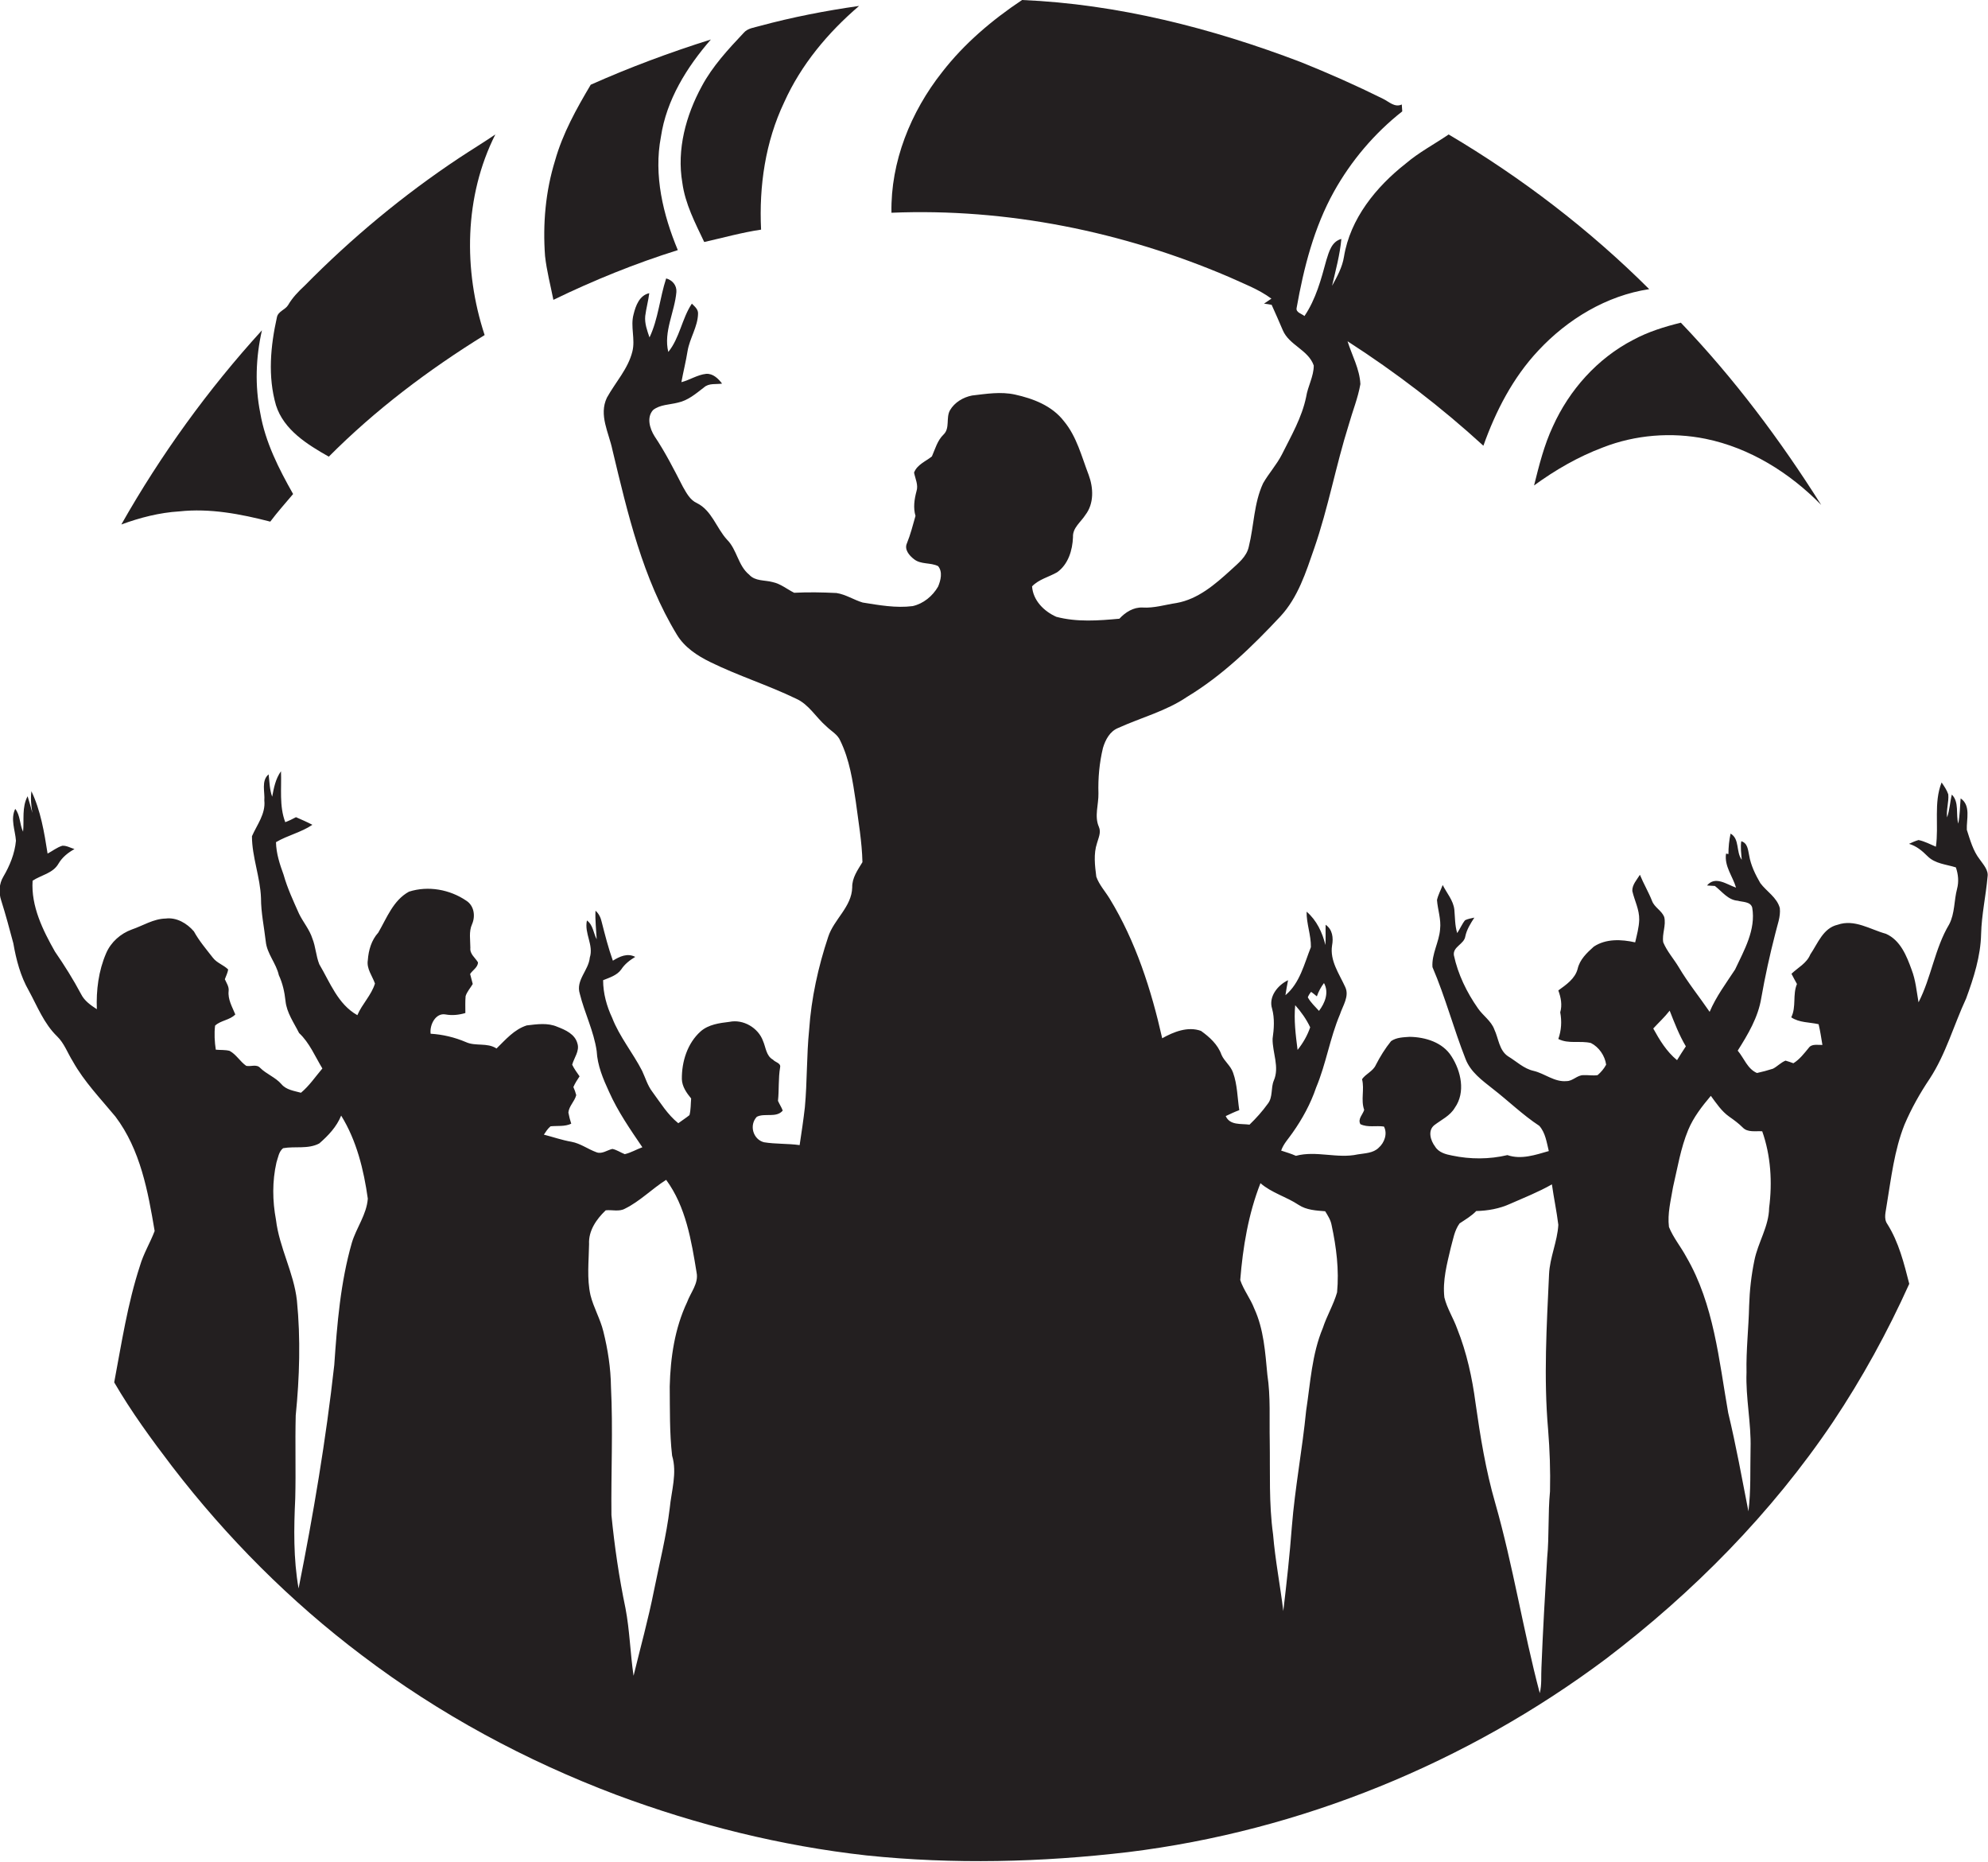 <?xml version="1.0" encoding="utf-8"?>
<!-- Generator: Adobe Illustrator 19.2.0, SVG Export Plug-In . SVG Version: 6.00 Build 0)  -->
<svg version="1.1" id="Layer_1" xmlns="http://www.w3.org/2000/svg" xmlns:xlink="http://www.w3.org/1999/xlink" x="0px" y="0px"
	 viewBox="0 0 835.6 782.4" enable-background="new 0 0 835.6 782.4" xml:space="preserve">
<g>
	<path fill="#231F20" d="M832.1,361.1c-2.8-3.6-4-8.1-5.4-12.4c-0.2-4.4,1.8-10.2-2.6-13.2c-0.3,3.5-0.3,7.1-1,10.6
		c-1.1-4,0.5-9-2.7-12.2c-0.8,3.2-0.9,6.5-2,9.6c-0.4-3.3,0.8-6.5,0.5-9.7c-0.6-1.8-1.7-3.4-2.8-5c-3.4,8.6-1.1,18-2.4,27
		c-2.4-1-4.8-2.3-7.3-2.8c-1.4,0.4-2.7,1-4,1.6c3.1,0.9,5.5,2.9,7.8,5.2c3.2,3.2,7.8,3.4,11.9,4.7c1,2.9,1.3,6,0.5,9
		c-1.3,4.9-0.9,10.3-3.3,14.9c-6.1,10.2-7.5,22.3-12.9,32.8c-0.8-4.6-1.2-9.3-2.9-13.7c-2.1-5.8-4.7-12.4-10.8-15.1
		c-6.6-1.8-13.2-6.3-20.3-3.8c-6.1,1.4-8.3,7.8-11.5,12.5c-1.5,3.7-5.2,5.5-7.9,8.1c0.7,1.4,1.5,2.8,2.3,4.3
		c-1.9,4.5-0.2,9.6-2.4,14c3.4,2.3,7.6,2,11.5,2.9c0.7,2.9,1.1,5.7,1.6,8.7c-2,0.1-4.5-0.6-5.8,1.3c-1.9,2.3-3.8,4.8-6.4,6.4
		c-1.1-0.4-2.2-0.8-3.3-1.1c-2,0.8-3.5,2.5-5.3,3.4c-2.2,0.7-4.4,1.3-6.7,1.8c-4-1.7-5.4-6.2-8.1-9.4c4.3-6.8,8.6-14,9.9-22.1
		c1.6-9.1,3.6-18.2,5.9-27.1c0.8-3.5,2.3-7,1.9-10.7c-1.2-4.5-5.6-7-8.2-10.5c-2.1-3.6-4-7.5-4.7-11.7c-0.5-2.3-0.6-5.1-3.3-5.9
		c-0.4,2.6,0,5.2,0.2,7.8c-2.5-3.3-0.8-8.8-4.7-11c-0.6,2.8-0.9,5.7-0.9,8.6l-1-0.2c-0.8,5.3,2.8,9.5,4.2,14.3
		c-3.9-1.3-8.7-5.1-12.2-0.9c0.8,0,2.5,0.2,3.3,0.2c3,2.3,5.5,5.9,9.6,6.2c2,0.6,5.4,0.3,6.1,2.9c1.6,9.3-3.4,17.9-7.2,26
		c-3.8,5.8-8,11.4-10.7,17.8c-4.3-6.3-9.1-12.2-13-18.8c-2.1-3.5-4.9-6.6-6.5-10.4c-0.6-3.6,1.3-7.1,0.4-10.7
		c-1.1-2.7-4.1-4-5.1-6.7c-1.5-3.8-3.6-7.3-5.1-11c-1.3,2.1-3.3,4.2-3.2,6.8c0.9,4,3,7.8,2.9,12.1c-0.1,3.3-1,6.4-1.7,9.5
		c-5.8-1.3-12.3-1.6-17.4,1.8c-2.9,2.6-5.9,5.4-6.8,9.4c-1.1,4.1-4.8,6.6-8.1,9c1.1,3,1.7,6.1,0.8,9.2c0.7,3.8,0.5,7.5-0.8,11.2
		c4.3,2.2,9.2,0.6,13.7,1.7c3.4,1.7,5.9,5.4,6.4,9.1c-0.9,1.7-2.2,3.2-3.6,4.4c-2,0.3-4-0.1-6,0c-2.6,0-4.4,2.5-7,2.5
		c-5.1,0.5-9.2-3.2-13.9-4.3c-4.1-0.9-7.2-4-10.7-6.1c-3.8-2.5-4-7.5-5.8-11.3c-1.3-3.6-4.8-5.8-6.9-8.9
		c-4.7-6.7-8.4-14.3-10.1-22.3c-0.5-3.6,4.3-4.6,4.8-7.9c0.6-2.9,2.2-5.4,3.8-7.9c-1.3,0.3-2.7,0.5-3.9,1.1
		c-1.3,1.6-2.1,3.6-3.3,5.4c-1-3.2-0.9-6.6-1.2-9.8c-0.4-3.9-3.2-7-4.9-10.4c-0.8,2.1-1.9,4.1-2.4,6.3c0.3,4.1,1.8,8.1,1.3,12.3
		c-0.4,5.4-3.6,10.4-3.2,15.9c5.4,12.6,8.9,25.9,13.9,38.6c2.1,5.5,7,9,11.4,12.5c6.6,5.1,12.6,11,19.6,15.6c2.6,2.9,3.1,7,4,10.6
		c-5.6,1.6-11.6,3.7-17.4,1.7c-7.6,1.8-15.6,1.8-23.2,0.2c-2.7-0.5-5.7-1.3-7.2-3.8c-1.9-2.5-3.2-6.7-0.3-9c3-2.3,6.6-3.9,8.6-7.3
		c4.6-6.5,2.6-15.4-1.4-21.6c-3.7-5.9-11-8.1-17.6-8.2c-2.6,0.2-5.5,0.2-7.8,1.8c-2.5,3.1-4.6,6.5-6.4,10c-1.2,2.7-4.2,3.7-5.8,6
		c1.1,4.3-0.6,8.7,0.9,12.9c-0.6,2-2.8,3.8-1.6,6c3.1,1.5,6.6,0.5,9.9,1c1.6,3,0.2,6.8-2.2,8.9c-2.3,2.3-5.8,2.3-8.8,2.8
		c-8.6,1.9-17.4-1.7-26,0.6c-2-0.9-4.1-1.5-6.2-2.2c1-2.9,3.1-5,4.8-7.5c4.1-5.8,7.6-12.2,9.9-19c4.2-10,5.8-20.8,10-30.7
		c1.2-3.7,4.1-7.7,2.2-11.6c-2.5-5.5-6.5-11-5.5-17.4c0.6-3.2,0.2-6.7-2.7-8.7c-0.1,2.8,0.1,5.6-0.1,8.5c-1.3-5.3-3.7-10.4-7.9-14
		c-0.1,5,1.9,9.9,1.8,14.9c-2.8,7-4.6,15.1-10.7,20.2c0.3-2.1,0.7-4.2,1.1-6.3c-4.4,2.1-8.3,7-6.7,12c1.1,4.1,0.8,8.4,0.2,12.6
		c-0.1,5.8,3,11.9,0.5,17.6c-1.3,3.1-0.3,6.9-2.5,9.7c-2.3,3.2-4.9,6.1-7.7,8.8c-3.6-0.5-8.2,0.4-10-3.6c1.9-0.9,3.8-1.8,5.7-2.5
		c-0.8-5.2-0.8-10.7-2.6-15.7c-1-3-3.7-4.8-4.9-7.6c-1.5-4.3-5.1-7.5-8.6-10c-5.5-2-11.5,0.4-16.3,3.1
		c-4.6-20.4-11.1-40.7-22.1-58.7c-1.9-3.1-4.4-5.8-5.6-9.2c-0.6-4.7-1.2-9.6,0.3-14.1c0.6-2.2,1.8-4.5,0.8-6.8
		c-2-4.5-0.1-9.4-0.2-14.1c-0.2-6.4,0.4-12.9,1.9-19.1c1-3.4,2.9-7,6.4-8.4c9.7-4.4,20.2-7.1,29-13.1c14.9-9,27.4-21.2,39.2-33.8
		c7.4-8,10.7-18.5,14.2-28.6c5.9-17,9.1-34.8,14.5-51.9c1.6-5.7,3.9-11.3,4.9-17.1c-0.3-6.3-3.5-12-5.4-18
		c20.2,13,39.4,27.7,57.1,43.9c5.2-14.6,12.4-28.6,23.1-40c12.3-13.2,28.7-23.1,46.6-25.8c-25.2-25.1-53.7-46.9-84.3-65
		c-6,4.1-12.5,7.5-18,12.2c-12.5,9.8-23.4,23.2-26,39.2c-0.7,4.4-2.9,8.4-5,12.2c1.5-6.5,3.3-13,3.9-19.7c-4.1,1.1-5.2,5.4-6.3,8.9
		c-2.2,8.1-4.4,16.4-9.2,23.5c-1.2-1-3.7-1.5-3.3-3.4c3-16.9,7.3-33.8,15.7-48.9c7.2-12.9,17-24.5,28.7-33.7c-0.1-1-0.1-2-0.2-2.9
		c-3,1.4-5.4-1.2-7.9-2.4c-11.3-5.6-22.8-10.7-34.5-15.4C509.3,11.8,469.7,1.7,429.6,0C417,8.4,405.3,18.3,396,30.3
		c-13.2,16.7-21.7,37.7-21.3,59.1c48.5-2,97.3,7.9,141.9,27c6.1,2.8,12.4,5.1,17.8,9.1c-0.8,0.5-2.3,1.6-3.1,2.1
		c0.8,0.1,2.4,0.3,3.2,0.5c1.6,3.6,3.2,7.1,4.7,10.7c2.7,6.3,10.7,8.2,13,14.8c0,4.6-2.5,8.7-3.2,13.2c-1.8,8.7-6.3,16.4-10.2,24.2
		c-2.2,4.3-5.5,7.9-7.9,12.1c-3.9,8.4-3.8,17.8-6,26.6c-0.9,4.3-4.5,7-7.5,9.8c-6.6,6-13.8,12.3-22.9,13.9
		c-4.7,0.7-9.4,2.2-14.2,1.9c-3.9-0.2-7.3,2-9.8,4.7c-8.8,0.8-17.8,1.5-26.5-0.8c-5.2-2.3-9.8-6.9-10.2-12.8c2.9-3,7-3.9,10.5-5.9
		c4.7-3.3,6.5-9.3,6.7-14.8c-0.2-3.9,3.3-6.3,5.2-9.3c3.7-4.8,3.4-11.4,1.4-16.8c-3-7.8-5-16.1-10.4-22.6c-5-6.5-12.9-9.5-20.6-11.2
		c-6-1.3-12-0.3-18,0.4c-3.7,0.7-7.4,2.9-9.3,6.2c-1.8,3.2,0.1,7.5-2.7,10.2c-2.6,2.5-3.5,6-4.9,9.2c-2.6,2.1-6.2,3.4-7.5,6.8
		c0.5,2.6,1.9,5.2,1,7.9c-0.9,3.4-1.4,6.9-0.4,10.3c-1.1,3.9-2.1,7.8-3.6,11.5c-1.2,2.6,1,5.2,3,6.7c2.9,2.3,6.9,1.3,10.1,2.9
		c2,2.4,1.1,6,0,8.6c-2.3,4-6.2,7.2-10.7,8.2c-7,0.9-14.1-0.4-21-1.5c-3.7-1.1-7.1-3.4-11-4c-6-0.3-11.9-0.4-17.8-0.1
		c-3-1.5-5.7-3.8-9.1-4.5c-3.3-0.9-7.3-0.3-9.8-3.1c-4.7-3.8-5.1-10.5-9.3-14.7c-4.5-4.9-6.4-12.3-12.7-15.4
		c-2.9-1.3-4.4-4.3-5.9-6.9c-3.7-7.2-7.4-14.5-11.9-21.2c-2-3.2-3.4-7.9-0.6-11c2.9-2.3,6.9-2.2,10.4-3.1c4.3-0.9,7.6-3.8,11-6.4
		c2.1-1.9,5.1-1.2,7.6-1.6c-1.6-2.1-3.8-4.3-6.7-4.1c-3.7,0.4-6.9,2.6-10.4,3.5c0.8-4.4,1.9-8.7,2.6-13.1c0.9-5.4,4.3-10.2,4.4-15.7
		c0.1-1.8-1.4-3-2.6-4.2c-4.2,6.3-5.1,14.4-9.9,20.3c-2.1-8.5,2.7-16.8,3.4-25.2c0.2-2.8-1.7-5-4.3-5.7c-2.7,8.2-3.3,17-7,24.8
		c-1-2.9-2.1-5.9-1.8-9c0.4-3.2,1.3-6.4,1.7-9.6c-4.1,0.9-5.7,5.2-6.6,8.9c-1.4,5.1,0.8,10.4-0.5,15.6c-1.8,7.3-7.1,12.9-10.7,19.4
		c-3.5,7.3,0.8,14.7,2.3,21.9c6.4,26.7,12.7,54,27.1,77.7c3.2,5.3,8.5,8.8,14,11.5c11.8,5.8,24.3,9.7,36.1,15.4
		c5.4,2.4,8.3,7.8,12.7,11.6c2,2,4.8,3.4,5.9,6.1c3.9,8,5.2,16.8,6.5,25.5c1.1,8.5,2.6,16.9,2.8,25.5c-2,3.3-4.4,6.6-4.3,10.6
		c-0.2,8.2-7.7,13.4-10.1,20.8c-4.2,12.6-7.1,25.8-8,39c-1.1,10.8-0.8,21.8-1.8,32.6c-0.6,5.3-1.4,10.6-2.2,15.9
		c-5-0.7-10.1-0.4-15-1.2c-4.6-1.2-6.3-7.2-3-10.7c3.3-1.7,8.2,0.6,10.9-2.6c-0.5-1.4-1.4-2.7-2-4.1c0.5-4.7,0.1-9.4,0.9-14.1
		c0.4-1.8-2.1-2.1-3-3.2c-2.9-1.6-3-5.2-4.2-7.9c-2-5.5-8.3-9.2-14.1-8c-4.2,0.5-8.8,1.1-12.1,4c-5.6,5-8,12.8-7.9,20.1
		c0.1,3.1,2,5.8,3.9,8.1c-0.2,2.3-0.1,4.7-0.7,7c-1.5,1.2-3.2,2.3-4.7,3.4c-4.5-3.6-7.5-8.6-10.9-13.2c-2-2.6-2.9-5.8-4.3-8.8
		c-3.9-7.6-9.5-14.3-12.6-22.3c-2.3-4.9-3.8-10.3-3.8-15.8c2.7-1.1,5.8-2,7.6-4.5c1.5-2.3,3.6-3.9,5.9-5.3c-3.3-1.7-6.5-0.2-9.4,1.6
		c-1.9-5.3-3.3-10.8-4.7-16.3c-0.4-1.8-1.2-3.5-2.6-4.7c-0.2,4,0.3,8,0.5,12c-1.4-2.6-1.5-6-4.1-7.9c-1.2,5.4,2.9,10.3,1.2,15.6
		c-0.5,5.4-6,9.5-4.2,15.2c2,8.1,5.9,15.7,7.1,24.1c0.3,6,2.7,11.7,5.2,17.1c3.7,8.3,8.9,15.8,14,23.3c-2.5,0.9-4.8,2.3-7.4,2.9
		c-1.8-0.7-3.3-1.8-5.2-2.2c-2.2,0.5-4.4,2.3-6.7,1.4c-3.6-1.3-6.7-3.7-10.5-4.4c-4-0.7-7.7-2-11.6-3c0.8-1.2,1.6-2.5,2.8-3.5
		c2.9-0.3,6,0.2,8.7-1.1c-0.5-1.5-0.9-3.1-1.2-4.7c0.3-2.8,2.6-4.6,3.3-7.3c-0.3-1.2-0.7-2.3-1.2-3.4c0.7-1.6,1.6-3,2.6-4.5
		c-1.1-1.6-2.3-3.2-3.1-4.9c0.8-2.9,3.2-5.8,2.2-8.9c-1-3.9-5-5.7-8.4-7c-4.1-1.8-8.6-1.1-12.9-0.6c-5.3,1.7-8.9,6-12.7,9.7
		c-4-2.6-8.8-0.8-12.9-2.7c-4.7-2-9.7-3.2-14.8-3.5c-0.5-3.7,2.1-8.9,6.3-8.1c2.8,0.5,5.6,0.2,8.3-0.6c0-2.4-0.1-4.8,0.1-7.1
		c0.6-1.9,2-3.4,3-5.1c-0.4-1.4-0.7-2.8-1.1-4.2c1-1.6,3.3-2.8,3.3-4.9c-1.2-2-3.5-3.5-3.2-6.1c0-3.3-0.7-6.8,0.7-9.9
		c1.5-3.4,0.9-7.8-2.4-9.9c-6.9-4.7-16-6.4-24.1-3.8c-6.6,3.6-9.3,11-12.9,17.2c-2.9,3.2-4.1,7.4-4.4,11.6c-0.6,3.6,1.9,6.6,3,9.8
		c-1.5,4.9-5.4,8.6-7.4,13.3c-8.2-4.6-11.5-13.8-16-21.4c-1.4-3.5-1.5-7.3-2.9-10.8c-1.2-3.8-3.9-6.9-5.6-10.4
		c-2.4-5.4-4.9-10.7-6.5-16.4c-1.6-4.4-3.1-8.9-3.2-13.7c4.9-2.9,10.6-4.1,15.3-7.3c-2.3-1.2-4.6-2.2-6.9-3.2
		c-1.5,0.8-2.9,1.5-4.5,2.1c-2.6-6.8-1.5-14.3-1.8-21.4c-2.3,3.2-3,7-3.7,10.7c-1.1-3-1.1-6.2-1.5-9.4c-3.2,2.7-1.5,7.4-1.8,11
		c0.6,5.6-3.1,10.2-5.2,15c0,8.7,3.5,17.2,3.8,26c0,6.1,1.3,12.1,2,18.2c0.5,5.2,4.4,9.2,5.5,14.2c1.6,3.4,2.4,7.1,2.8,10.8
		c0.5,5,3.5,9.1,5.7,13.5c4.4,4.1,6.7,9.8,9.8,14.9c-2.9,3.4-5.5,7.3-9,10.2c-2.9-0.8-6.2-1.2-8.2-3.6c-2.5-2.9-6.3-4.2-9-6.9
		c-1.5-1.6-3.9-0.4-5.8-0.8c-2.6-1.8-4.2-4.8-7-6.3c-1.9-0.5-3.9-0.3-5.8-0.5c-0.5-3.3-0.7-6.8-0.3-10.1c2.3-2.2,6.2-2.3,8.5-4.7
		c-1.3-3.2-3.2-6.3-2.8-9.9c0.2-1.8-0.9-3.3-1.6-4.9c0.5-1.4,1.2-2.7,1.4-4.1c-1.9-1.9-4.7-2.7-6.4-4.9c-2.8-3.6-5.8-7.1-8-11.1
		c-2.9-3.4-7.3-6-11.9-5.4c-5.1,0.1-9.5,3-14.2,4.6c-4.7,1.7-8.8,5.3-10.8,10c-3.2,7.4-4.2,15.5-3.9,23.5c-2.6-1.7-5.2-3.5-6.6-6.3
		c-3.3-6.2-7-12.1-11-17.9c-5.1-9-10.1-19.1-9.4-29.8c3.6-2.4,8.6-3.1,10.9-7.2c1.6-2.7,4-4.6,6.7-6.1c-1.7-0.5-3.3-1.5-5.1-1.4
		c-2.3,0.7-4.1,2.2-6.2,3.3c-1.4-8.9-2.9-18.1-6.8-26.2c-0.4,3-0.1,6.1,0.4,9.1c-0.6-2.3-1.3-4.7-2-7c-2.5,4.7-1.4,9.9-1.9,14.9
		c-1.5-3.1-1.1-6.8-3.3-9.6c-2.1,4.3,0,9,0.3,13.4c-0.5,5.4-2.6,10.5-5.3,15.1c-1.8,3-2,6.7-0.9,10c1.9,6,3.5,12,5.1,18
		c1.2,6.9,3,13.8,6.5,19.9c3.6,6.6,6.4,13.9,11.9,19.2c3,2.9,4.4,7,6.6,10.5c4.8,8.6,11.7,15.7,17.9,23.2
		c10.5,13.9,13.7,31.4,16.5,48.1c-1.9,5-4.7,9.5-6.2,14.7c-5.2,15.9-7.7,32.5-10.8,48.9c7.2,12.4,15.7,24,24.4,35.4
		c22.9,29.8,49.7,56.7,79.7,79.3c32.5,24.7,68.9,44.3,107.1,58.7c33.8,12.6,69.1,21.4,105,25.4c36.5,3.8,73.5,2.9,110-1.4
		c72.5-8.9,142.4-37.5,200.8-81.2c36.7-27.9,69.6-61.2,95.4-99.5c12.3-18.4,23-37.9,32.1-58.1c-2.2-8.6-4.4-17.5-9.2-25.1
		c-1.7-2.4-0.6-5.3-0.3-7.9c1.9-11.4,3.2-23.1,7.5-33.9c2.9-6.8,6.5-13.2,10.6-19.3c6.8-10.4,10.1-22.5,15.3-33.7
		c3.2-8.7,6.1-17.8,6.3-27.1c0.2-8.1,2-16,2.7-24C835.9,365.7,833.7,363.4,832.1,361.1z M551.1,416.8c0.8,0.6,1.6,1.2,2.4,1.9
		c0.7-2,1.7-3.9,3-5.6c2.2,4,0.4,8.4-2.1,11.7c-1.6-1.8-3.5-3.5-4.7-5.7C550,418.3,550.5,417.5,551.1,416.8z M544.4,422.4
		c2.5,2.8,4.7,5.9,6.3,9.3c-1.2,3.5-3,6.6-5.3,9.5C544.6,434.9,543.8,428.6,544.4,422.4z M147.9,522.2c-4.8,16.7-6.2,34.1-7.4,51.4
		c-3.5,31.5-8.8,62.8-15,93.9c-2.2-12.5-2-25.3-1.4-37.9c0.3-11.6-0.1-23.2,0.2-34.8c1.6-16,2.1-32.2,0.5-48.3
		c-1.3-11.7-7.4-22.2-8.8-33.9c-1.5-8-1.6-16.2,0.2-24.1c0.7-2.1,1-4.6,2.8-6c5-0.9,10.5,0.5,15.2-2c3.8-3.3,7.3-7,9.2-11.7
		c6.5,10.5,9.5,22.8,11.2,34.9C154.1,510.4,149.8,515.9,147.9,522.2z M288.8,547.2c-5.2,11-7,23.3-7.3,35.4c0.1,9.7-0.1,19.5,1,29.1
		c2.2,7.3-0.3,14.8-1,22.1c-1.4,11.6-4.3,23-6.6,34.5c-2.4,12.1-5.7,24-8.6,35.9c-1.4-9.4-1.6-19-3.4-28.4
		c-2.7-12.9-4.6-26-5.9-39.1c-0.2-18,0.7-36-0.2-54c-0.1-7.8-1.3-15.6-3.2-23.2c-1.3-5.3-4.1-10-5.4-15.2
		c-1.6-7.1-0.7-14.4-0.6-21.5c-0.3-5.6,3.1-10.5,7-14.2c2.7-0.3,5.6,0.7,8.1-0.7c6.3-3.1,11.3-8.3,17.3-12.1
		c8.3,11.3,10.6,25.5,12.8,39C293.7,539.3,290.3,543.1,288.8,547.2z M562,543.1c-1.5,5.2-4.3,9.8-6,15c-4.6,11-5.2,23-7,34.7
		c-1.6,16.3-4.7,32.4-6,48.7c-0.9,11.9-2.2,23.7-3.6,35.5c-1.3-10.8-3.4-21.4-4.3-32.2c-1.8-13-1.2-26.1-1.4-39.2
		c-0.2-9.3,0.4-18.7-1-27.9c-0.9-9.4-1.5-19.1-5.5-27.8c-1.6-4.2-4.5-7.8-5.9-12c1.1-13.8,3.4-27.7,8.5-40.7
		c4.7,4.1,10.9,5.7,16,9.1c3.3,2.2,7.4,2.4,11.2,2.7c1.1,1.8,2.3,3.6,2.7,5.8C561.7,524.1,562.9,533.6,562,543.1z M650.7,600.7
		c0.7,8.7,1,17.3,0.8,26c-0.9,9.3-0.3,18.7-1.2,28c-0.9,15.3-1.8,30.7-2.4,46c-0.2,3.6,0.2,7.2-0.7,10.8
		c-7-26.4-11.2-53.5-18.7-79.8c-4-13.8-6.3-28-8.3-42.1c-1.4-10.6-3.7-21.2-7.7-31.2c-1.6-4.5-4.3-8.6-5.4-13.2
		c-0.8-7.1,1.1-14.1,2.7-20.9c1-3.5,1.5-7.2,3.7-10.2c2.4-1.6,5-3.1,7-5.2c4.9-0.1,9.8-1,14.2-3c5.9-2.6,12-5,17.6-8.2
		c0.8,5.7,2,11.3,2.7,17c-0.4,7.1-3.6,13.7-3.9,20.8C650.1,557.2,648.8,579,650.7,600.7z M701.8,424.7c2,5.1,4,10.3,6.8,15
		c-1.3,1.9-2.5,3.9-3.7,5.8c-4.4-3.6-7.3-8.4-10-13.3C697.2,429.7,699.7,427.4,701.8,424.7z M743.6,507.6
		c-0.1,7.8-4.7,14.5-6.2,22.1c-1.3,6.3-2,12.6-2.2,19c-0.2,9.3-1.3,18.6-1.1,28c-0.4,10.7,2,21.3,1.7,32c-0.2,8.8,0.2,17.6-0.9,26.4
		c-2.7-13.8-5.2-27.7-8.5-41.4c-3.9-22.2-6-45.6-17.6-65.5c-2.3-4.3-5.5-8.1-7.3-12.6c-0.7-5.6,0.8-11.2,1.7-16.7
		c1.9-8.1,3.2-16.4,6.4-24.1c2.2-5.3,5.8-9.9,9.5-14.3c2.3,3.1,4.5,6.5,7.8,8.8c2,1.4,3.9,2.8,5.6,4.5c2.1,2.2,5.4,1.4,8.2,1.6
		C744.3,485.6,745,496.8,743.6,507.6z"/>
	<path fill="#231F20" d="M286.8,76.8c1.2,8.9,5.4,16.9,9.2,24.9c8-1.8,15.8-4,23.9-5.2c-0.9-18.3,1.8-36.9,9.7-53.5
		c7.1-15.8,18.4-29.3,31.5-40.5c-14.1,2-28,4.7-41.7,8.4c-2.3,0.7-5.1,0.9-6.8,2.9c-6.5,6.9-13.1,14-17.6,22.4
		C288.3,48.5,284.4,62.8,286.8,76.8z"/>
	<path fill="#231F20" d="M232.6,126c16.9-8.2,34.4-15.3,52.3-20.9c-6.2-14.9-10.2-31.5-7.1-47.6c2.3-15.5,10.9-29.3,21-40.9
		c-17.2,5.4-34.1,11.7-50.5,19c-6,10.1-11.8,20.5-15,31.9c-4,12.9-5.2,26.6-4.2,40.1C229.8,113.9,231.4,119.9,232.6,126z"/>
	<path fill="#231F20" d="M138.2,191.9c19.6-19.7,41.9-36.5,65.5-51.1c-9-27.3-8.6-58.3,4.5-84.3c-5,3.4-10.1,6.5-15.1,9.8
		c-23.5,15.6-45.3,33.7-65.1,53.8c-2.6,2.4-5.1,5-6.9,8.1c-1.2,2-4.2,2.6-4.7,5.1c-2.7,12.1-3.9,24.9-0.4,37
		C119.3,180.7,129.2,186.8,138.2,191.9z"/>
	<path fill="#231F20" d="M652.7,179.2c-3.7,7.9-5.8,16.4-7.9,24.8c8.9-6.5,18.6-12.1,29-16c13.6-5.3,28.8-6.5,43.1-3.6
		c18.6,3.8,35.4,14.3,48.6,27.8c-17.2-27.3-36.7-53.3-59-76.6c-6.9,1.7-13.7,3.8-20,7.2C671.4,150.6,659.6,163.9,652.7,179.2z"/>
	<path fill="#231F20" d="M113.6,219.2c3-4,6.4-7.8,9.6-11.6c-6-10.6-11.7-21.8-13.8-34c-2.3-11.5-1.9-23.4,0.7-34.8
		c-22.7,24.9-42.5,52.3-59.1,81.6c7.9-2.9,16.1-5,24.4-5.5C88.2,213.5,101.2,216,113.6,219.2z"/>
</g>
</svg>
